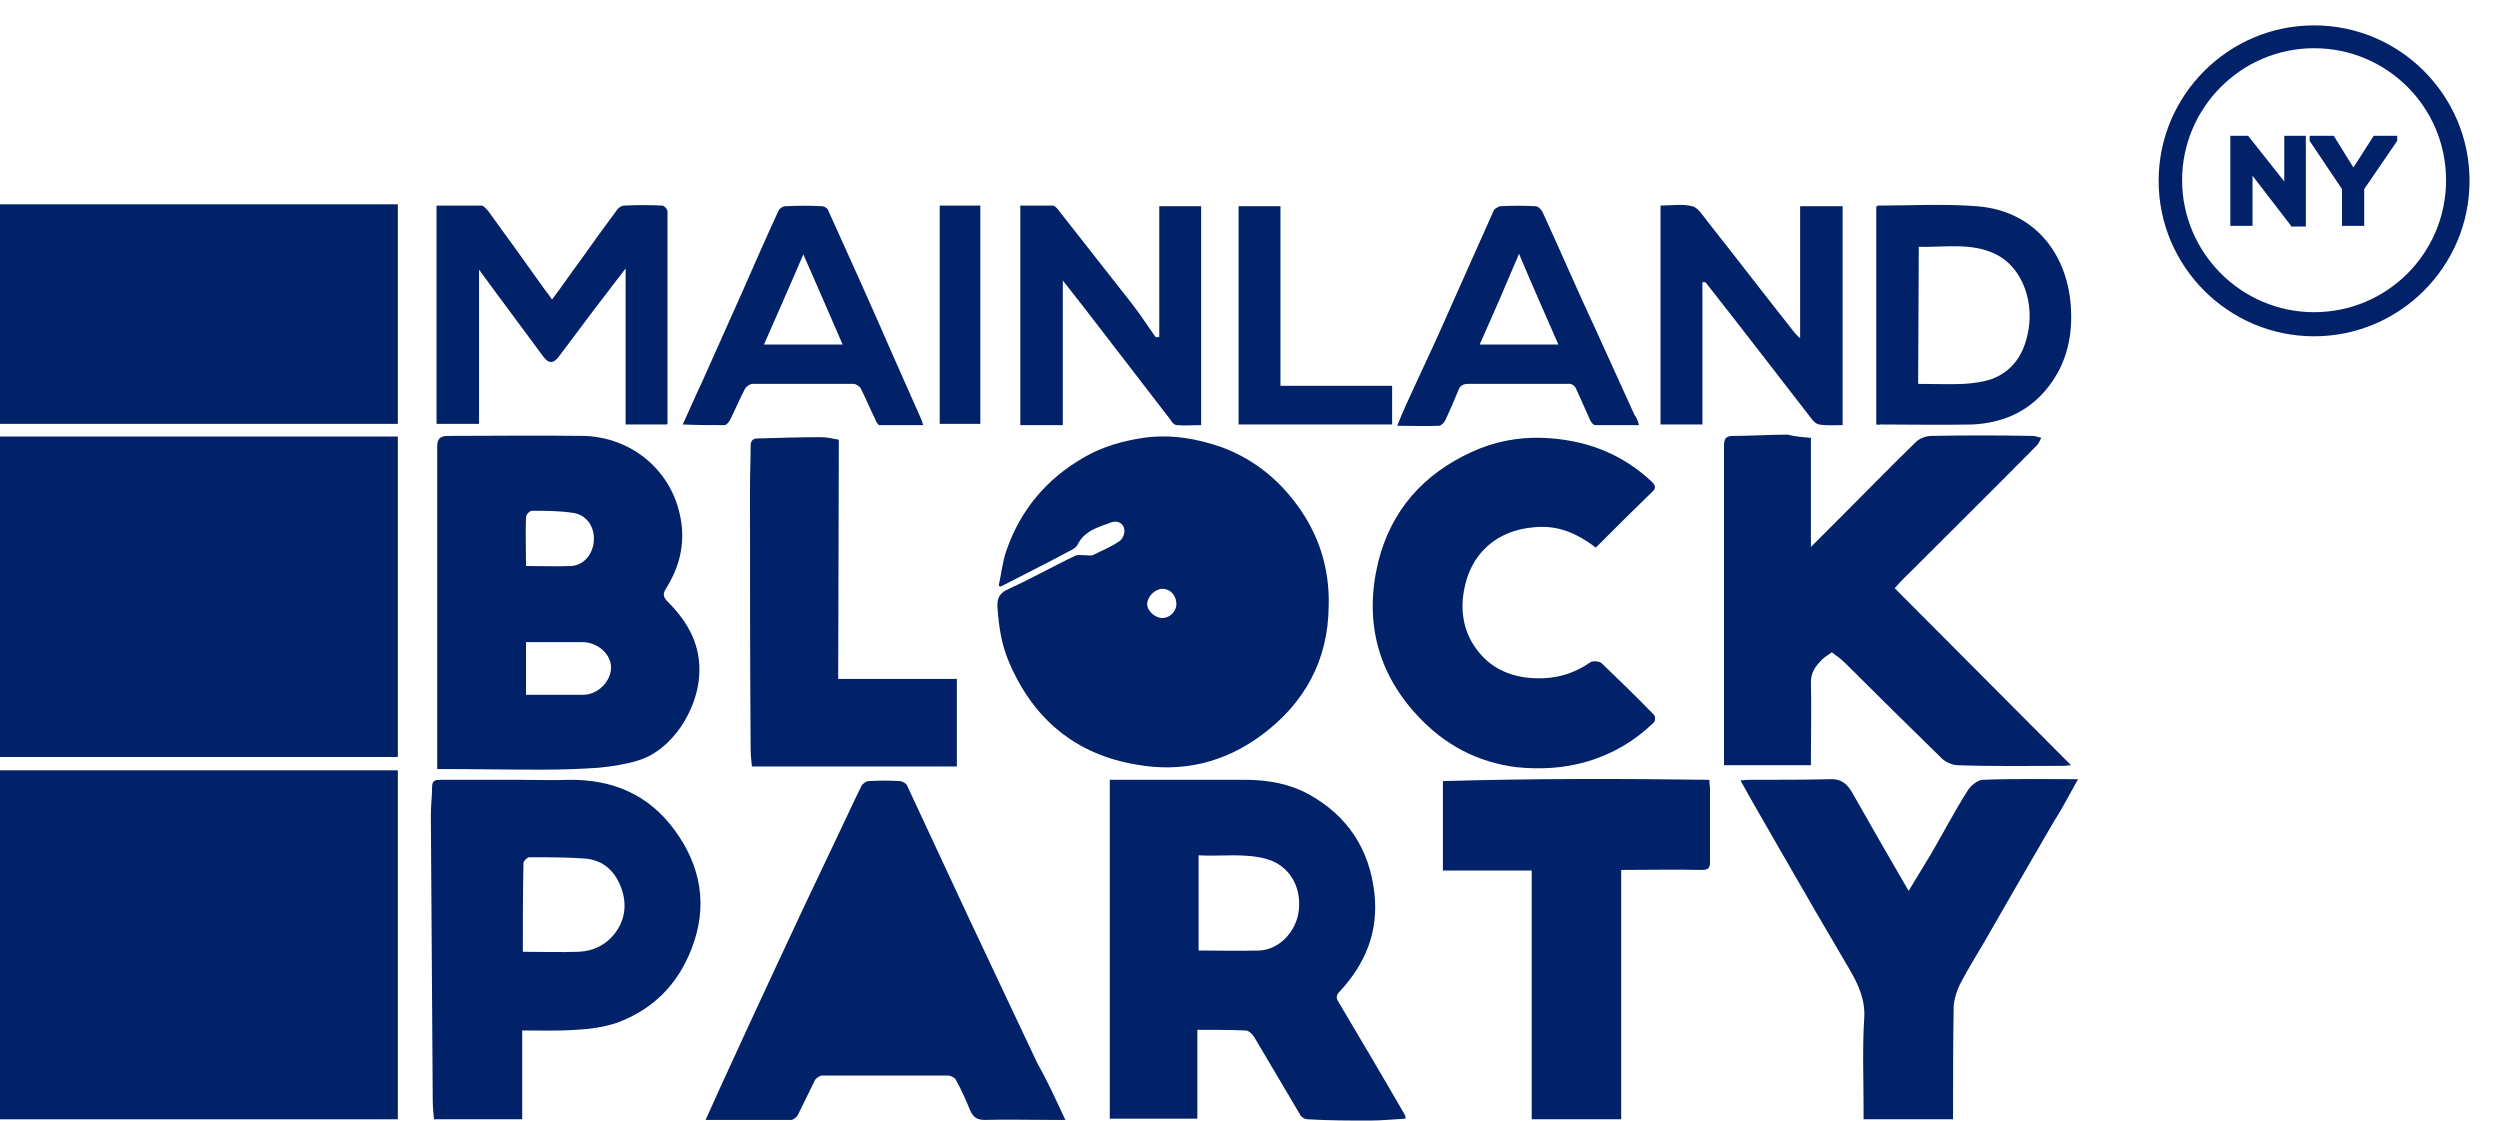 <svg xmlns="http://www.w3.org/2000/svg" xmlns:xlink="http://www.w3.org/1999/xlink" id="Layer_2_00000066477009314780196000000013290671845135368075_" x="0px" y="0px" viewBox="0 0 394 176.6" style="enable-background:new 0 0 394 176.6;" xml:space="preserve"><style type="text/css">	.st0{fill:#012169;}</style><path class="st0" d="M174.9,122.9c7.2,0,14.3,0,21.4,0c3.5,0,6.9,0.6,10,2.3c6.1,3.4,9.5,8.6,10.3,15.5c0.7,6.1-1.4,11.2-5.5,15.6 c-0.6,0.6-0.5,1.1-0.1,1.7c3.5,5.9,7,11.8,10.4,17.7c0.1,0.1,0.1,0.3,0.1,0.6c-1.9,0.1-3.7,0.3-5.6,0.3c-3.2,0-6.5,0-9.8-0.2 c-0.5,0-1.1-0.4-1.3-0.9c-2.4-4-4.7-8-7.1-12c-0.3-0.5-0.9-1.1-1.4-1.1c-2.5-0.1-5-0.1-7.6-0.1v14h-13.8L174.9,122.9L174.9,122.9z  M188.9,149.8c3.3,0,6.5,0.1,9.6,0c3.4-0.2,5.9-3.3,6.2-6.4c0.4-3.8-1.6-7-5-8c-3.5-1-7.1-0.4-10.8-0.6V149.8z"></path><path class="st0" d="M167.9,176.5h-2.1c-3.5,0-7.1-0.1-10.6,0c-1.2,0-1.8-0.4-2.3-1.5c-0.7-1.7-1.4-3.3-2.3-4.9 c-0.2-0.3-0.8-0.6-1.2-0.6c-6.6,0-13.2,0-19.8,0c-0.4,0-1,0.4-1.2,0.8c-0.9,1.8-1.8,3.7-2.7,5.5c-0.2,0.3-0.7,0.7-1,0.7 c-4.4,0-8.8,0-13.5,0c0.8-1.8,1.6-3.5,2.3-5.1c2.8-6.1,5.6-12.2,8.4-18.2c3.2-6.9,6.5-13.9,9.8-20.8c1.4-2.9,2.7-5.8,4.1-8.6 c0.2-0.3,0.7-0.7,1.1-0.7c1.6-0.1,3.3-0.1,4.9,0c0.4,0,1.1,0.4,1.2,0.8c3.2,6.9,6.4,13.7,9.6,20.6c3.6,7.7,7.3,15.4,10.9,23.1 C165.1,170.4,166.4,173.3,167.9,176.5L167.9,176.5z"></path><path class="st0" d="M82.3,162.4v14H68.4c-0.1-1-0.2-2-0.2-3c-0.1-15-0.2-30-0.3-45c0-1.5,0.2-2.9,0.2-4.4c0-1,0.5-1.1,1.3-1.1 c4.3,0,8.6,0,12.8,0c2.5,0,4.9,0.1,7.4,0c6.9-0.1,12.6,2.3,16.7,7.9c4.2,5.7,5.3,12,2.7,18.7c-2.2,5.7-6.1,9.6-11.8,11.7 c-2.1,0.7-4.3,1-6.5,1.1C88,162.5,85.3,162.4,82.3,162.4L82.3,162.4z M82.4,150c3.1,0,5.9,0.1,8.8,0c2-0.1,3.7-0.8,5.1-2.2 c2.1-2.2,2.6-4.9,1.7-7.6c-0.9-2.7-2.8-4.7-5.9-4.9c-2.9-0.2-5.8-0.2-8.7-0.2c-0.3,0-0.9,0.6-0.9,0.9 C82.4,140.5,82.4,145.2,82.4,150z"></path><path class="st0" d="M307.8,176.4h-14.1c0-0.6,0-1.1,0-1.7c0-4.7-0.2-9.5,0.1-14.2c0.2-2.9-0.9-5.3-2.3-7.7 c-3.6-6.1-7.2-12.3-10.7-18.4c-2.1-3.7-4.3-7.4-6.5-11.4c0.7-0.1,1.1-0.1,1.6-0.1c4.2,0,8.4,0,12.5-0.1c1.7-0.1,2.7,0.7,3.5,2.1 c2.9,5.1,5.8,10.2,8.9,15.5c1.2-2,2.3-3.8,3.4-5.6c2-3.4,3.8-6.9,5.9-10.2c0.5-0.8,1.5-1.6,2.3-1.7c4.9-0.2,9.8-0.1,15.1-0.1 c-1.4,2.5-2.6,4.8-4,7c-3.6,6.2-7.2,12.4-10.8,18.7c-1.3,2.2-2.6,4.3-3.8,6.6c-0.5,1-0.9,2.3-1,3.4 C307.8,164.5,307.8,170.4,307.8,176.4L307.8,176.4z"></path><path class="st0" d="M255.5,176.4h-14.1v-39.2h-14v-14.1c14-0.4,27.9-0.4,42-0.2c0,0.6,0.1,1,0.1,1.5c0,3.8,0,7.6,0,11.4 c0,1.1-0.3,1.3-1.4,1.3c-4.1-0.1-8.3,0-12.6,0V176.4L255.5,176.4z"></path><path class="st0" d="M157.4,92.3c0.4-1.8,0.6-3.8,1.2-5.5c2.2-6.4,6.3-11.3,12.2-14.7c2.9-1.7,6.1-2.6,9.4-3.1 c4.3-0.6,8.4,0.1,12.4,1.5c4.3,1.6,8,4.3,10.9,7.9c4.1,5,6.1,10.8,5.9,17.2c-0.1,8.5-3.8,15.2-10.5,20.2c-5.9,4.4-12.6,6-19.8,4.7 c-9.6-1.6-16.3-7.2-20.1-16.2c-1.2-2.8-1.6-5.7-1.8-8.6c-0.1-1.5,0.4-2.3,1.8-2.9c3.5-1.6,6.9-3.5,10.4-5.2c0.4-0.2,1-0.1,1.5-0.1 c0.4,0,0.9,0.1,1.3,0c1.4-0.7,2.9-1.3,4.2-2.2c0.5-0.3,0.9-1.2,0.8-1.8c-0.1-1-1-1.5-2-1.2c-2.1,0.8-4.3,1.3-5.4,3.6 c-0.4,0.7-1.5,1-2.3,1.5c-3.2,1.7-6.4,3.3-9.7,5C157.7,92.5,157.5,92.4,157.4,92.3L157.4,92.3z M185.4,95.2c0-1.3-0.9-2.4-2.2-2.4 c-1.1,0-2.3,1.1-2.4,2.3c-0.1,1.1,1.2,2.3,2.4,2.3C184.3,97.4,185.4,96.4,185.4,95.2L185.4,95.2z"></path><path class="st0" d="M68.9,121.2v-1.8c0-16.3,0-32.6,0-49c0-1.4,0.6-1.7,1.8-1.7c7.1,0,14.2-0.1,21.3,0c7.4,0.2,13.5,5.2,15.1,12.2 c1,4.2,0.2,8.1-2.1,11.8c-0.6,0.9-0.5,1.4,0.3,2.2c3.2,3.2,5.2,6.9,4.9,11.5c-0.3,5.4-4.2,11.9-9.8,13.5c-2,0.6-4.1,0.9-6.1,1.1 c-3,0.2-5.9,0.3-8.9,0.3C80,121.3,74.6,121.2,68.9,121.2L68.9,121.2z M82.9,109.5c3.1,0,6,0,9,0c2.3,0,4.4-2.1,4.4-4.3 c0-2.1-2.1-4-4.5-4c-1.1,0-2.1,0-3.2,0c-1.9,0-3.8,0-5.7,0L82.9,109.5L82.9,109.5z M82.9,89.2c2.5,0,4.9,0.1,7.2,0 c2.1-0.2,3.5-2.1,3.5-4.3s-1.4-3.9-3.5-4.1c-2.1-0.3-4.2-0.3-6.3-0.3c-0.3,0-0.9,0.6-0.9,1C82.8,84,82.9,86.5,82.9,89.2z"></path><path class="st0" d="M285.4,69v17.2c1.6-1.6,3-3,4.4-4.4c4-4,8-8.1,12.1-12.1c0.6-0.6,1.6-1,2.5-1c5.3-0.1,10.6-0.1,15.9,0 c0.5,0,0.9,0.2,1.4,0.3c-0.2,0.4-0.4,0.9-0.7,1.2c-7.1,7.2-14.3,14.3-21.4,21.4c-0.3,0.3-0.6,0.7-1,1.1c9.3,9.3,18.5,18.6,27.8,27.9 c-0.4,0-0.8,0.1-1.2,0.1c-5.5,0-11.1,0.1-16.6-0.1c-0.9,0-2-0.5-2.6-1.1c-5.1-5-10.2-10-15.2-15c-0.6-0.6-1.3-1.1-2.1-1.7 c-0.5,0.4-1.1,0.7-1.5,1.1c-1,1-1.8,2-1.8,3.6c0.1,3.9,0,7.8,0,11.7v1.4h-13.7c0-0.4,0-0.9,0-1.3c0-16.3,0-32.6,0-49 c0-1.2,0.3-1.6,1.5-1.6c2.8,0,5.6-0.2,8.5-0.2C282.9,68.8,284.1,68.9,285.4,69L285.4,69z"></path><path class="st0" d="M251.5,86.3c-3-2.3-6.1-3.6-9.8-3.2c-5.8,0.5-10,4.1-11,10.1c-0.6,3.5,0.1,6.8,2.3,9.5c2.2,2.8,5.4,4.1,9.1,4.2 c3.1,0.1,5.9-0.7,8.5-2.5c0.4-0.3,1.4-0.2,1.8,0.1c2.8,2.7,5.6,5.4,8.3,8.2c0.2,0.2,0.2,1-0.1,1.2c-3,2.9-6.4,4.9-10.4,6.1 c-3.7,1.1-7.5,1.3-11.3,0.9c-6.1-0.8-11.2-3.5-15.4-8c-6.5-6.9-8.5-15.2-6.3-24.3c2-8.1,7.1-13.9,14.8-17.4 c3.5-1.6,7.2-2.3,10.9-2.2c6.6,0.2,12.5,2.3,17.4,6.9c0.7,0.7,0.7,1.1,0,1.7C257.4,80.4,254.5,83.3,251.5,86.3L251.5,86.3z"></path><path class="st0" d="M132.1,107h18.7v13.8h-32.3c-0.1-0.9-0.2-1.9-0.2-2.9c-0.1-13.7-0.1-27.4-0.1-41.1c0-2.2,0.1-4.4,0.1-6.5 c0-0.8,0.3-1.2,1.1-1.2c3.3-0.1,6.7-0.2,10-0.2c0.9,0,1.7,0.2,2.8,0.4L132.1,107L132.1,107z"></path><path class="st0" d="M105.1,66.9h-6.5V42.3c-1.9,2.5-3.6,4.7-5.2,6.8c-1.8,2.4-3.6,4.8-5.4,7.2c-0.8,1-1.5,1-2.3,0 c-3.3-4.5-6.7-9-10.2-13.8v24.3h-6.7V32.4c2.4,0,4.7,0,7.1,0c0.3,0,0.7,0.5,1,0.8c3,4.1,6,8.3,9,12.5c0.3,0.4,0.7,0.9,1.1,1.5 c1.6-2.1,3-4.2,4.5-6.2c1.9-2.7,3.8-5.3,5.8-8c0.2-0.3,0.7-0.6,1.1-0.6c2-0.1,4-0.1,6,0c0.3,0,0.8,0.6,0.8,0.9c0,11.1,0,22.2,0,33.3 C105.3,66.6,105.2,66.7,105.1,66.9L105.1,66.9z"></path><path class="st0" d="M268.3,44.5v22.4h-6.6V32.4c1.7,0,3.4-0.3,5,0.1c0.9,0.2,1.7,1.5,2.4,2.4c4.6,5.8,9.1,11.7,13.7,17.5 c0.2,0.2,0.4,0.5,0.9,0.9V32.5h6.7V67c-1.3,0-2.5,0.1-3.7-0.1c-0.5-0.1-0.9-0.5-1.2-0.9c-5.6-7.2-11.1-14.4-16.7-21.5 C268.5,44.4,268.4,44.5,268.3,44.5L268.3,44.5z"></path><path class="st0" d="M295.7,66.9V32.6c0.1-0.1,0.2-0.2,0.2-0.2c5.2,0,10.4-0.3,15.6,0.1c9.4,0.7,14.6,7.9,14.9,16.5 c0.2,4.7-1,9-4.1,12.6c-3,3.5-7,5.1-11.5,5.3c-4.8,0.1-9.7,0-14.5,0C296.1,67,295.9,66.9,295.7,66.9L295.7,66.9z M302.3,60.5 c2.5,0,4.9,0.1,7.2,0c1.5-0.1,3.1-0.3,4.5-0.8c3.1-1.2,4.8-3.7,5.5-6.8c1.2-4.8-0.5-10.7-5.1-12.9c-3.8-1.8-8-1-12-1.1L302.3,60.5 L302.3,60.5z"></path><path class="st0" d="M182.7,53.1V32.5h6.6V67c-1.3,0-2.5,0.1-3.8,0c-0.4,0-0.8-0.4-1-0.8c-4.5-5.8-8.9-11.6-13.4-17.4 c-1.1-1.4-2.2-2.8-3.6-4.6V67h-6.7V32.4c1.7,0,3.4,0,5.1,0c0.3,0,0.7,0.4,0.9,0.7c3.9,5,7.8,9.9,11.7,14.9c1.3,1.7,2.4,3.4,3.6,5.1 C182.4,53.2,182.6,53.1,182.7,53.1L182.7,53.1z"></path><path class="st0" d="M258.3,67c-2.4,0-4.6,0-6.9,0c-0.3,0-0.6-0.4-0.8-0.8c-0.7-1.6-1.4-3.1-2.1-4.7c-0.3-0.7-0.7-1.1-1.5-1 c-5.2,0-10.3,0-15.5,0c-0.9,0-1.4,0.2-1.7,1.1c-0.6,1.5-1.3,3.1-2,4.6c-0.2,0.4-0.6,0.8-0.9,0.9c-2.2,0.1-4.3,0-6.7,0 c0.8-2,1.6-3.8,2.4-5.5c2.1-4.5,4.2-9,6.2-13.6c2.2-4.9,4.4-9.9,6.6-14.8c0.1-0.3,0.7-0.6,1-0.7c1.9-0.1,3.7-0.1,5.6,0 c0.4,0,0.9,0.5,1.1,0.9c2.9,6.3,5.6,12.6,8.5,18.8c2,4.4,4,8.8,6,13.2C257.9,65.8,258.1,66.2,258.3,67L258.3,67z M245.6,54.3 c-2.1-4.8-4.1-9.3-6.2-14.3c-2.1,5-4.1,9.6-6.2,14.3H245.6L245.6,54.3z"></path><path class="st0" d="M107.6,66.9c1.1-2.4,2-4.5,3-6.6c2.1-4.7,4.2-9.4,6.3-14.1c1.9-4.3,3.8-8.7,5.8-13c0.2-0.4,0.7-0.7,1.1-0.7 c1.9-0.1,3.8-0.1,5.7,0c0.4,0,0.9,0.3,1,0.6c3.5,7.7,7,15.5,10.4,23.3c1.4,3.2,2.9,6.5,4.3,9.7c0.1,0.2,0.1,0.4,0.3,0.9 c-2.4,0-4.6,0-6.9,0c-0.2,0-0.5-0.5-0.6-0.8c-0.8-1.6-1.5-3.3-2.3-4.9c-0.2-0.4-0.8-0.8-1.2-0.8c-5.3,0-10.6,0-15.9,0 c-0.4,0-1,0.4-1.2,0.8c-0.8,1.5-1.5,3.2-2.3,4.8c-0.2,0.4-0.6,0.9-0.9,0.9C112.2,67,110,67,107.6,66.9L107.6,66.9z M120.4,54.3h12.4 c-2.1-4.8-4.1-9.5-6.2-14.2C124.6,44.8,122.5,49.5,120.4,54.3L120.4,54.3z"></path><path class="st0" d="M195.2,66.9V32.5h6.6v28.3h17.6v6.1C219.4,66.9,195.2,66.9,195.2,66.9z"></path><path class="st0" d="M148.1,32.4h6.4v34.4h-6.4C148.1,66.9,148.1,32.4,148.1,32.4z"></path><rect y="32.2" class="st0" width="62.7" height="34.6"></rect><rect y="68.8" class="st0" width="62.7" height="50.5"></rect><rect y="121.4" class="st0" width="62.7" height="55"></rect><path class="st0" d="M364.7,53c-13.5,0-24.5-11-24.5-24.5S351.2,4,364.7,4s24.5,11,24.5,24.5S378.2,53,364.7,53L364.7,53z  M364.7,7.6c-11.5,0-20.8,9.4-20.8,20.8s9.3,20.8,20.8,20.8s20.8-9.3,20.8-20.8S376.2,7.6,364.7,7.6z"></path><g>	<g>		<path class="st0" d="M360.5,21.9v8.2l-6.5-8.2h-2v13.2h2.5v-8.9l6.9,8.9v0h1.5V21.9H360.5z"></path>		<path class="st0" d="M360,21.4v7.2l-5.7-7.2h-2.8v14.2h3.5v-7.9l6,7.8l0.1,0.2h2.3V21.4H360z M362.5,34.6h-0.8l-7.7-9.8v9.8h-1.5   V22.4h1.3l7.2,9.1v-9.1h1.5V34.6z"></path>	</g>	<g>		<path class="st0" d="M374.4,21.9l-3.5,5.4l-3.3-5.4h-3V22l5.1,7.6v5.4h2.5v-5.4l5.2-7.6v-0.1H374.4z"></path>		<path class="st0" d="M374.1,21.4l-3.2,5l-3.1-5H364v0.8l5.1,7.6v5.8h3.5v-5.8l5.2-7.6v-0.8H374.1z M371.6,34.6h-1.5v-5.1l-4.7-7.1   h1.8l3.6,5.9l3.8-5.9h1.8l-4.9,7.1V34.6z"></path>	</g></g></svg>